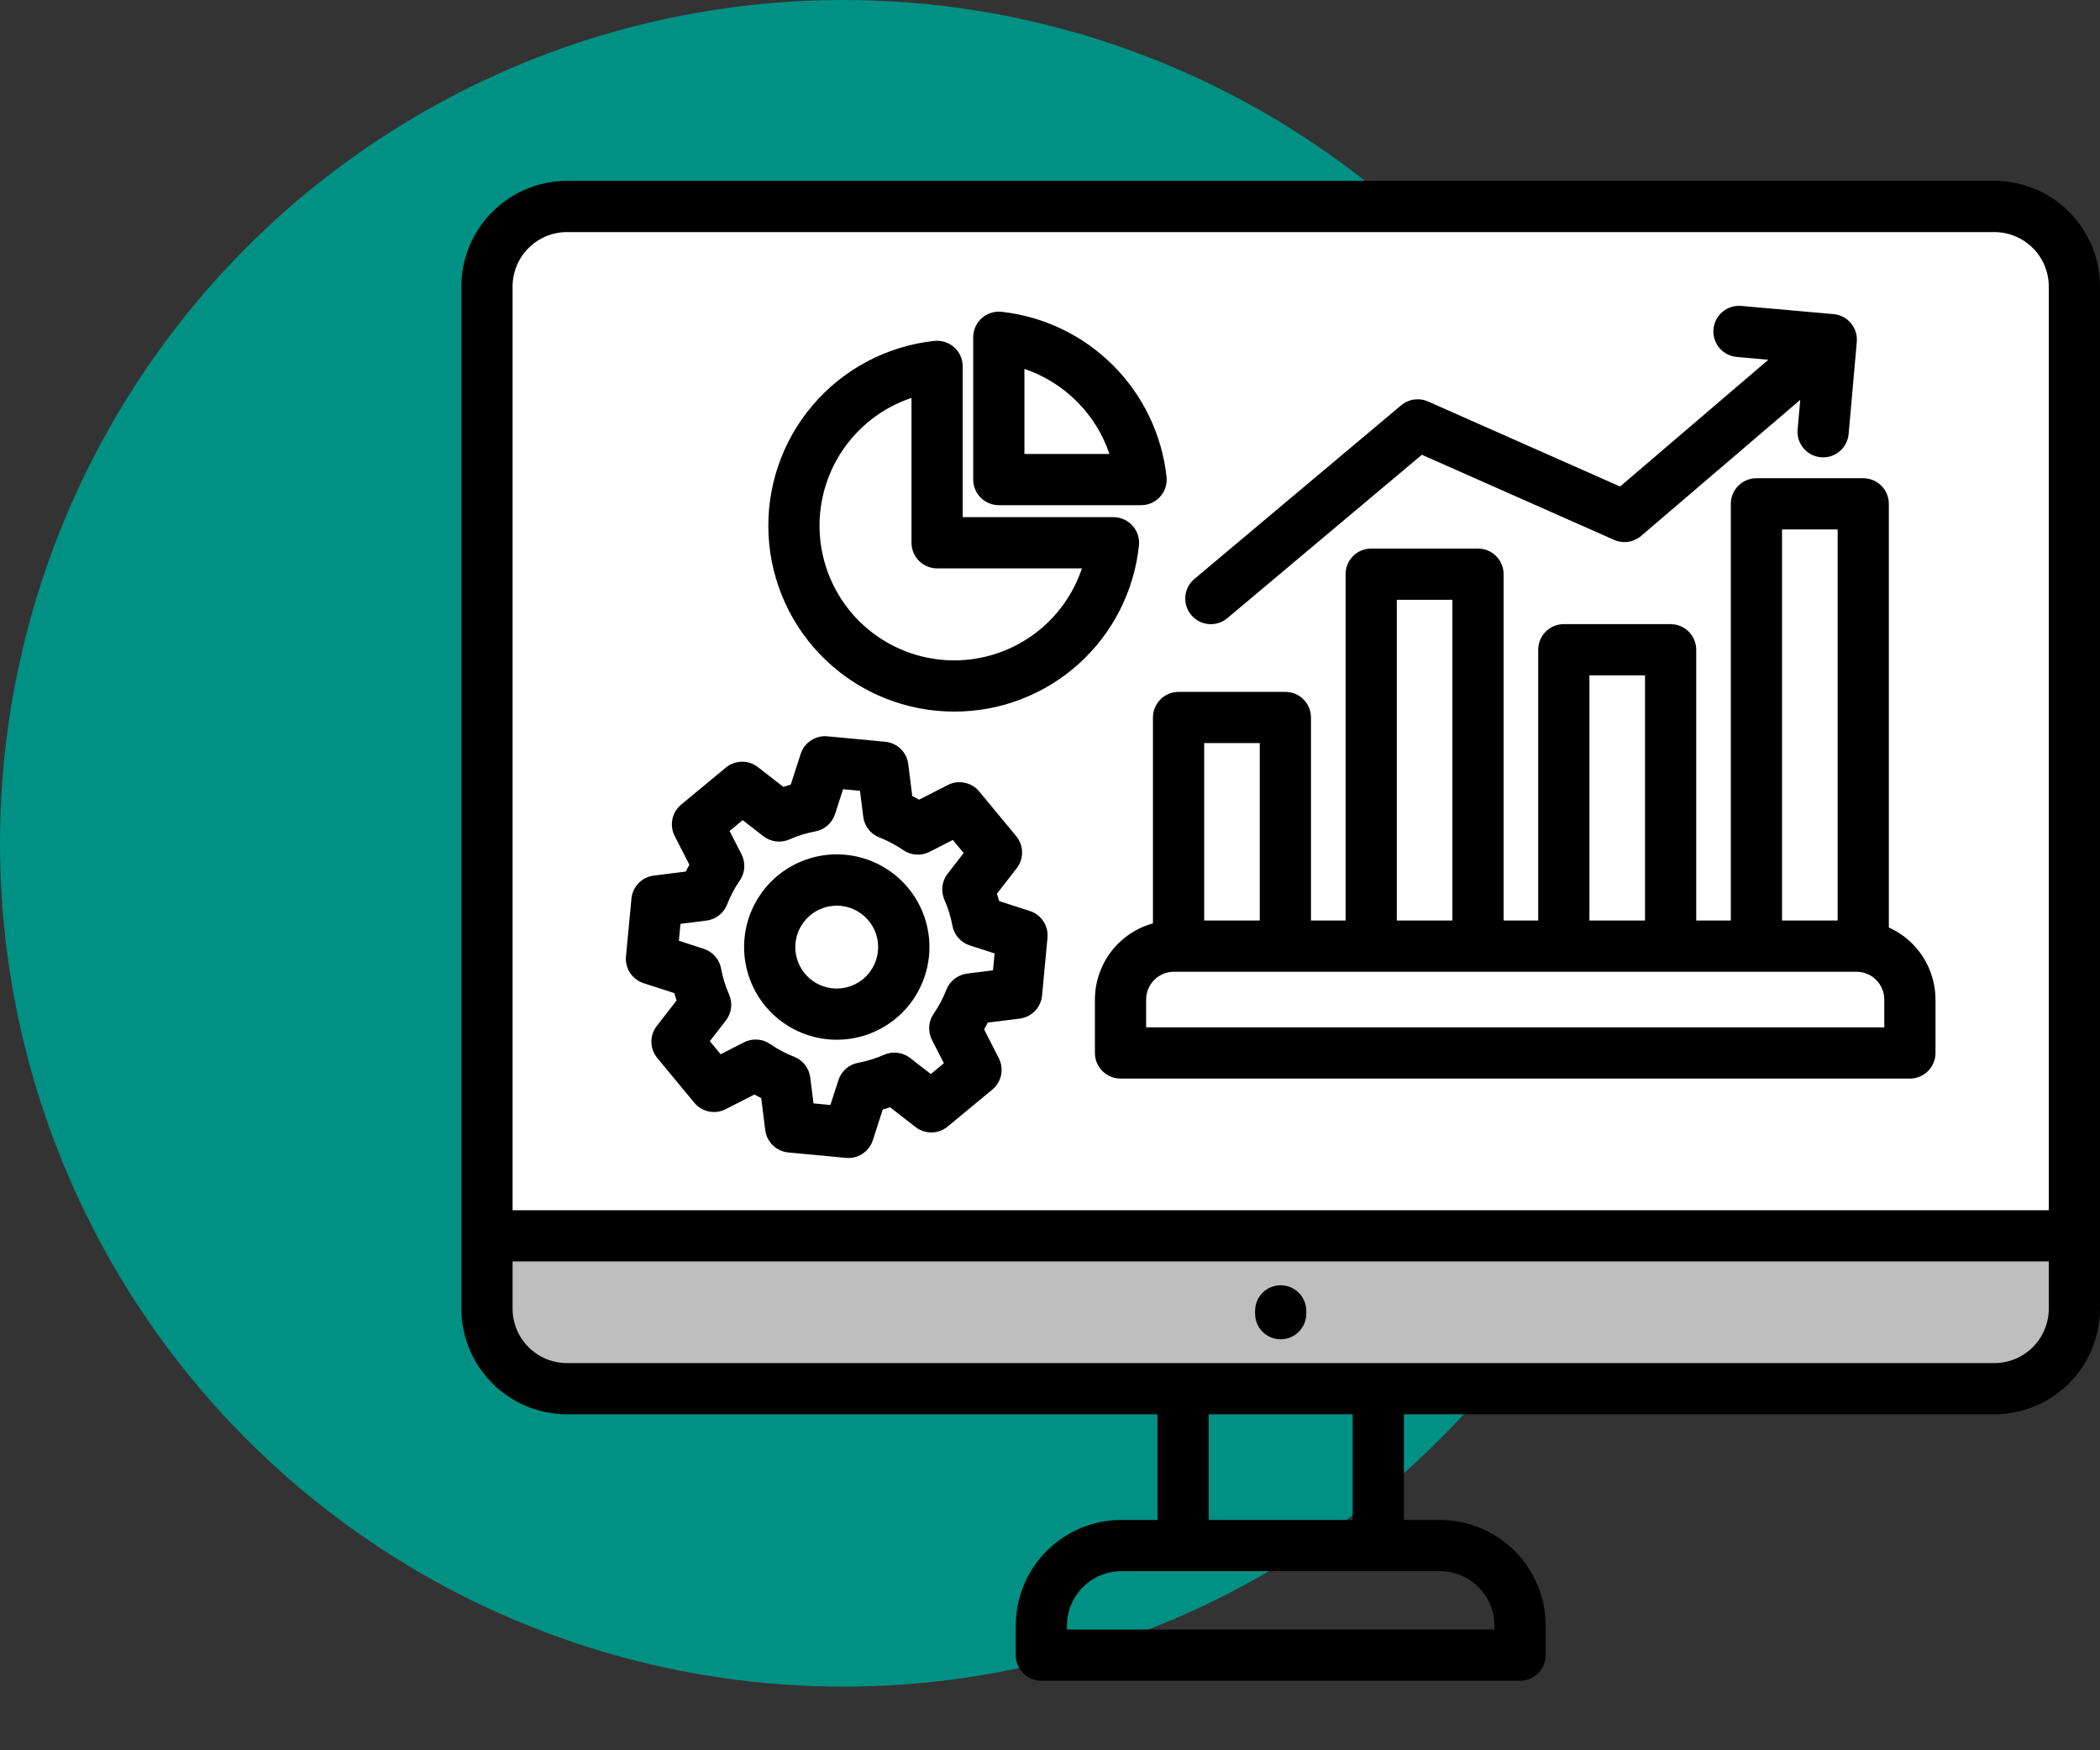 <svg width="132" height="110" viewBox="0 0 132 110" fill="none" xmlns="http://www.w3.org/2000/svg">
<rect x="0" y="0" width="132" height="110" fill="#333333" stroke="none"/>
<circle cx="53" cy="53" r="53" fill="#009084"/>
<rect x="30.391" y="13.961" width="98.824" height="62.635" fill="white"/>
<rect x="30.391" y="77.988" width="98.824" height="8.351" fill="#BEBEBE"/>
<path d="M35.639 88.885H72.755V95.524H70.485C68.725 95.526 67.038 96.226 65.793 97.47C64.549 98.715 63.848 100.402 63.846 102.162V104.021C63.846 104.448 64.016 104.858 64.318 105.159C64.62 105.461 65.029 105.631 65.456 105.631H95.544C95.971 105.631 96.38 105.461 96.682 105.159C96.984 104.858 97.154 104.448 97.154 104.021V102.162C97.152 100.402 96.451 98.715 95.207 97.47C93.962 96.226 92.275 95.526 90.515 95.524H88.245V88.885H125.361C127.121 88.883 128.809 88.183 130.053 86.938C131.298 85.694 131.998 84.006 132 82.246V18.006C131.998 16.246 131.298 14.558 130.053 13.314C128.809 12.069 127.121 11.369 125.361 11.367H35.639C33.879 11.369 32.191 12.069 30.947 13.314C29.702 14.558 29.002 16.246 29 18.006V82.246C29.002 84.006 29.702 85.694 30.947 86.938C32.191 88.183 33.879 88.883 35.639 88.885ZM93.935 102.162V102.412H67.065V102.162C67.066 101.256 67.427 100.386 68.068 99.745C68.709 99.104 69.578 98.743 70.485 98.742H90.515C91.422 98.743 92.291 99.104 92.932 99.745C93.573 100.386 93.934 101.255 93.935 102.162V102.162ZM85.026 95.524H75.974V88.885H85.026V95.524ZM125.361 85.666H35.639C34.732 85.665 33.863 85.305 33.221 84.663C32.58 84.022 32.22 83.153 32.219 82.246V79.278H128.781V82.246C128.78 83.153 128.42 84.022 127.778 84.663C127.137 85.305 126.268 85.665 125.361 85.666ZM35.639 14.586H125.361C126.268 14.587 127.137 14.948 127.778 15.589C128.42 16.23 128.78 17.099 128.781 18.006V76.06H32.219V18.006C32.22 17.099 32.581 16.23 33.222 15.589C33.863 14.948 34.732 14.587 35.639 14.586ZM82.109 82.384V82.56C82.109 82.987 81.94 83.397 81.638 83.698C81.336 84 80.927 84.17 80.5 84.17C80.073 84.17 79.664 84 79.362 83.698C79.06 83.397 78.891 82.987 78.891 82.56V82.384C78.891 81.957 79.06 81.548 79.362 81.246C79.664 80.945 80.073 80.775 80.5 80.775C80.927 80.775 81.336 80.945 81.638 81.246C81.94 81.548 82.109 81.957 82.109 82.384ZM72.471 45.092V58.031C71.424 58.321 70.5 58.946 69.841 59.81C69.182 60.675 68.825 61.732 68.823 62.819V66.176C68.823 66.603 68.993 67.012 69.295 67.314C69.596 67.615 70.006 67.785 70.433 67.785H120.05C120.477 67.785 120.887 67.615 121.188 67.314C121.49 67.012 121.66 66.603 121.66 66.176V62.818C121.659 61.861 121.381 60.925 120.861 60.121C120.341 59.318 119.6 58.681 118.727 58.289V31.664C118.727 31.238 118.557 30.828 118.256 30.526C117.954 30.225 117.544 30.055 117.118 30.055H110.404C109.977 30.055 109.568 30.225 109.266 30.526C108.964 30.828 108.795 31.238 108.795 31.664V57.852H106.62V40.834C106.62 40.408 106.45 39.998 106.148 39.696C105.846 39.395 105.437 39.225 105.01 39.225H98.296C97.869 39.225 97.46 39.395 97.158 39.696C96.856 39.998 96.687 40.408 96.687 40.834V57.852H94.512V36.085C94.512 35.658 94.342 35.249 94.04 34.947C93.739 34.645 93.329 34.476 92.902 34.476H86.189C85.762 34.476 85.352 34.645 85.05 34.947C84.749 35.249 84.579 35.658 84.579 36.085V57.852H82.404V45.092C82.404 44.665 82.234 44.256 81.933 43.954C81.631 43.652 81.222 43.483 80.795 43.483H74.081C73.654 43.483 73.245 43.652 72.943 43.954C72.641 44.256 72.471 44.665 72.471 45.092ZM118.441 64.566H72.042V62.818C72.043 62.355 72.227 61.911 72.555 61.583C72.882 61.256 73.326 61.071 73.79 61.071H116.694C117.157 61.071 117.601 61.256 117.929 61.583C118.256 61.911 118.441 62.355 118.441 62.818V64.566ZM112.013 33.274H115.509V57.852H112.013V33.274ZM99.906 42.444H103.401V57.852H99.906V42.444ZM87.798 37.695H91.293V57.852H87.798V37.695ZM79.185 46.701V57.852H75.69V46.701H79.185ZM74.878 38.653C74.604 38.327 74.47 37.904 74.507 37.479C74.544 37.053 74.749 36.66 75.076 36.386L88.075 25.47C88.306 25.276 88.586 25.151 88.884 25.109C89.183 25.067 89.487 25.109 89.762 25.231L101.835 30.576L111.154 22.609L109.177 22.433C108.965 22.416 108.759 22.357 108.57 22.26C108.382 22.163 108.214 22.029 108.077 21.866C107.94 21.704 107.837 21.516 107.773 21.314C107.709 21.111 107.686 20.898 107.705 20.687C107.723 20.476 107.784 20.27 107.882 20.082C107.981 19.894 108.116 19.727 108.279 19.591C108.442 19.456 108.631 19.354 108.834 19.291C109.037 19.229 109.25 19.207 109.461 19.227L115.252 19.741C115.462 19.76 115.667 19.82 115.855 19.917C116.042 20.015 116.208 20.149 116.344 20.311C116.479 20.473 116.582 20.66 116.645 20.862C116.708 21.064 116.731 21.276 116.713 21.486L116.199 27.277C116.163 27.677 115.979 28.05 115.683 28.322C115.387 28.593 115 28.744 114.598 28.744C114.55 28.744 114.502 28.742 114.454 28.738C114.243 28.719 114.038 28.659 113.851 28.561C113.664 28.464 113.497 28.33 113.362 28.168C113.226 28.006 113.124 27.819 113.06 27.617C112.997 27.415 112.974 27.203 112.993 26.993L113.158 25.13L103.156 33.682C102.925 33.879 102.643 34.007 102.343 34.051C102.043 34.095 101.736 34.053 101.458 33.93L89.376 28.581L77.145 38.851C76.818 39.125 76.396 39.259 75.971 39.222C75.545 39.185 75.152 38.98 74.878 38.653H74.878ZM59.975 44.721C62.86 44.728 65.645 43.664 67.791 41.736C69.937 39.807 71.291 37.15 71.591 34.281C71.614 34.056 71.591 33.829 71.521 33.615C71.451 33.4 71.338 33.203 71.186 33.035C71.036 32.867 70.851 32.733 70.645 32.641C70.439 32.55 70.216 32.502 69.99 32.502H60.513V23.025C60.513 22.799 60.465 22.576 60.374 22.37C60.282 22.164 60.148 21.98 59.98 21.828C59.812 21.678 59.615 21.564 59.4 21.494C59.186 21.424 58.959 21.401 58.734 21.424C55.761 21.742 53.023 23.188 51.083 25.465C49.144 27.741 48.152 30.675 48.311 33.661C48.47 36.647 49.768 39.459 51.938 41.516C54.108 43.574 56.985 44.721 59.975 44.721ZM57.294 25.008V34.111C57.294 34.538 57.464 34.948 57.766 35.249C58.067 35.551 58.477 35.721 58.904 35.721H68.007C67.55 37.089 66.751 38.317 65.685 39.29C64.62 40.262 63.324 40.946 61.92 41.277C60.516 41.608 59.051 41.574 57.663 41.18C56.276 40.785 55.012 40.043 53.992 39.023C52.972 38.003 52.23 36.739 51.836 35.352C51.441 33.965 51.408 32.499 51.739 31.095C52.069 29.692 52.753 28.395 53.726 27.33C54.698 26.265 55.926 25.465 57.294 25.008ZM62.783 31.749H71.726C71.952 31.749 72.175 31.701 72.381 31.61C72.587 31.518 72.772 31.384 72.923 31.216C73.074 31.048 73.188 30.851 73.257 30.636C73.327 30.421 73.35 30.195 73.327 29.97C73.035 27.319 71.849 24.846 69.963 22.96C68.076 21.073 65.603 19.887 62.952 19.595C62.728 19.571 62.501 19.595 62.286 19.665C62.071 19.734 61.874 19.848 61.706 19.999C61.538 20.15 61.404 20.335 61.312 20.541C61.221 20.747 61.173 20.97 61.173 21.196V30.139C61.173 30.566 61.343 30.976 61.645 31.277C61.946 31.579 62.356 31.749 62.783 31.749ZM64.392 23.184C65.634 23.604 66.762 24.305 67.689 25.233C68.616 26.16 69.317 27.288 69.737 28.53H64.392V23.184ZM40.454 61.79L42.384 62.413C42.428 62.569 42.476 62.724 42.527 62.878L41.283 64.48C41.059 64.769 40.939 65.126 40.945 65.492C40.951 65.858 41.081 66.211 41.315 66.493L43.642 69.304C43.875 69.585 44.197 69.779 44.556 69.853C44.914 69.927 45.287 69.877 45.613 69.71L47.419 68.787C47.561 68.866 47.704 68.942 47.848 69.014L48.101 71.026C48.147 71.389 48.315 71.726 48.578 71.981C48.841 72.236 49.183 72.393 49.547 72.428L53.18 72.77C53.231 72.775 53.282 72.777 53.332 72.777C53.672 72.777 54.003 72.669 54.278 72.469C54.553 72.268 54.758 71.986 54.862 71.663L55.486 69.733C55.642 69.689 55.796 69.641 55.95 69.589L57.552 70.834C57.841 71.058 58.198 71.178 58.564 71.172C58.931 71.166 59.284 71.036 59.566 70.802L62.376 68.475C62.658 68.242 62.852 67.919 62.926 67.561C63 67.203 62.949 66.83 62.783 66.504L61.859 64.698C61.938 64.556 62.014 64.413 62.087 64.268L64.099 64.015C64.462 63.97 64.799 63.801 65.053 63.539C65.308 63.276 65.466 62.934 65.5 62.569L65.842 58.937C65.876 58.572 65.785 58.207 65.584 57.901C65.383 57.595 65.084 57.367 64.736 57.255L62.806 56.631C62.762 56.475 62.714 56.32 62.663 56.167L63.907 54.565C64.132 54.276 64.251 53.918 64.245 53.552C64.239 53.186 64.109 52.833 63.875 52.551L61.55 49.74C61.316 49.459 60.994 49.265 60.635 49.191C60.277 49.117 59.904 49.167 59.578 49.334L57.772 50.257C57.631 50.178 57.487 50.102 57.343 50.03L57.09 48.018C57.044 47.655 56.876 47.318 56.613 47.063C56.35 46.808 56.008 46.651 55.644 46.617L52.011 46.275C51.647 46.24 51.281 46.331 50.976 46.532C50.67 46.733 50.442 47.033 50.329 47.381L49.705 49.311C49.55 49.355 49.395 49.403 49.241 49.454L47.639 48.21C47.35 47.985 46.993 47.866 46.627 47.871C46.261 47.877 45.907 48.008 45.625 48.241L42.815 50.568C42.533 50.802 42.339 51.124 42.266 51.483C42.192 51.841 42.242 52.214 42.408 52.54L43.332 54.346C43.253 54.487 43.177 54.63 43.105 54.775L41.093 55.028C40.73 55.074 40.393 55.242 40.138 55.505C39.883 55.767 39.726 56.109 39.691 56.474L39.347 60.108C39.313 60.473 39.404 60.838 39.605 61.144C39.807 61.449 40.106 61.677 40.454 61.79ZM42.773 58.062L44.404 57.857C44.692 57.82 44.965 57.707 45.194 57.528C45.423 57.35 45.599 57.113 45.704 56.842C45.91 56.311 46.178 55.805 46.502 55.336C46.667 55.096 46.764 54.817 46.783 54.528C46.801 54.238 46.742 53.948 46.61 53.69L45.86 52.225L46.682 51.544L47.982 52.553C48.212 52.731 48.485 52.844 48.773 52.879C49.061 52.915 49.353 52.872 49.619 52.755C50.141 52.524 50.687 52.355 51.248 52.252C51.533 52.199 51.799 52.07 52.017 51.879C52.235 51.687 52.398 51.44 52.487 51.164L52.993 49.599L54.056 49.7L54.261 51.332C54.297 51.62 54.41 51.893 54.589 52.121C54.767 52.35 55.005 52.526 55.275 52.631C55.807 52.838 56.312 53.106 56.782 53.429C57.021 53.594 57.3 53.691 57.59 53.71C57.88 53.729 58.169 53.669 58.427 53.537L59.893 52.788L60.574 53.61L59.564 54.91C59.386 55.139 59.273 55.412 59.238 55.7C59.203 55.988 59.246 56.281 59.363 56.546C59.593 57.068 59.762 57.615 59.866 58.176C59.919 58.461 60.047 58.727 60.239 58.945C60.43 59.163 60.677 59.325 60.953 59.414L62.518 59.92L62.417 60.983L60.786 61.188C60.498 61.224 60.225 61.338 59.996 61.516C59.767 61.695 59.591 61.932 59.486 62.203C59.279 62.734 59.011 63.24 58.688 63.709C58.523 63.948 58.426 64.228 58.407 64.517C58.388 64.807 58.448 65.096 58.58 65.355L59.33 66.82L58.508 67.501L57.208 66.491C56.978 66.313 56.705 66.201 56.417 66.165C56.129 66.13 55.836 66.173 55.571 66.29C55.049 66.521 54.502 66.689 53.941 66.793C53.656 66.846 53.39 66.975 53.172 67.166C52.954 67.358 52.791 67.604 52.702 67.881L52.197 69.445L51.134 69.345L50.93 67.713C50.894 67.425 50.78 67.152 50.602 66.923C50.423 66.694 50.186 66.518 49.915 66.413C49.384 66.206 48.878 65.938 48.409 65.615C48.17 65.45 47.89 65.353 47.601 65.334C47.311 65.315 47.022 65.375 46.763 65.507L45.298 66.257L44.617 65.434L45.627 64.135C45.804 63.905 45.917 63.632 45.953 63.344C45.988 63.056 45.945 62.763 45.828 62.498C45.597 61.976 45.428 61.429 45.325 60.868C45.272 60.583 45.143 60.317 44.952 60.099C44.76 59.881 44.513 59.719 44.237 59.63L42.673 59.123L42.773 58.062ZM52.05 65.319C52.235 65.336 52.418 65.345 52.599 65.344C54.121 65.344 55.581 64.748 56.669 63.685C57.757 62.621 58.385 61.175 58.421 59.654C58.456 58.133 57.895 56.659 56.858 55.547C55.82 54.434 54.389 53.771 52.869 53.7C51.35 53.629 49.863 54.155 48.726 55.166C47.589 56.176 46.893 57.592 46.786 59.109C46.679 60.627 47.17 62.126 48.153 63.286C49.137 64.446 50.535 65.176 52.05 65.319ZM50.002 59.278C50.064 58.633 50.363 58.035 50.842 57.598C51.321 57.162 51.945 56.92 52.593 56.918C52.674 56.918 52.756 56.922 52.839 56.93C53.351 56.978 53.838 57.178 54.237 57.503C54.637 57.828 54.931 58.264 55.083 58.756C55.234 59.248 55.236 59.774 55.089 60.267C54.941 60.761 54.651 61.199 54.255 61.528C53.858 61.856 53.373 62.059 52.861 62.112C52.348 62.165 51.832 62.064 51.377 61.824C50.922 61.583 50.548 61.212 50.303 60.759C50.059 60.306 49.954 59.791 50.002 59.278Z" fill="black"/>
</svg>
